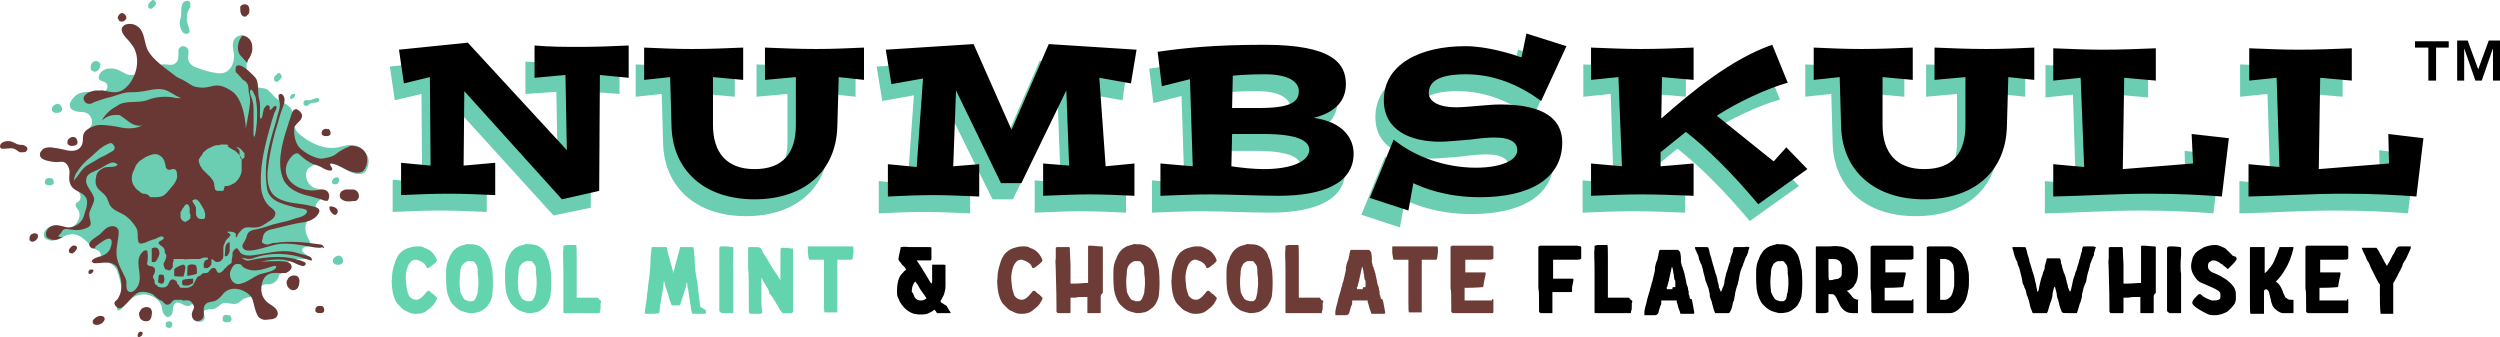 <svg preserveAspectRatio="xMidYMid meet" data-bbox="14.2 9.425 355.9 47.975" viewBox="14.2 9.425 355.9 47.975" xmlns="http://www.w3.org/2000/svg" data-type="color" role="presentation" aria-hidden="true" aria-label="">
    <g>
        <path d="M98.4 22.5 98.3 39 93 40.1 79.1 24.8 79 35.4l4.5-.4v4.6c-2.2-.1-4.4-.2-6.6-.2-2.3 0-4.7.1-6.8.2V35l4.2.4-.1-12.6-3.8.9-.7-4.8 9.8-1 14.1 15.3-.2-10.7-4.4.3v-4.6c2.2.1 4.4.2 6.6.2 2.3 0 4.6-.1 6.8-.2v4.6l-4-.3zm34 .3-.2 7.1c-.2 6.3-4.7 10.3-11.8 10.3-7.1 0-11.6-4.1-11.8-10.3l-.2-7.1-3.7.4v-4.6c2.4.1 4.4.2 6.8.2 2.6 0 4.7-.1 7.3-.2v4.6l-4.3-.4v6.8c0 4 2 6.3 5.9 6.3 4.1 0 5.9-2.3 5.9-6.3v-6.8l-4.4.4v-4.6c2.6.1 4.8.2 7.3.2 2.4 0 4.4-.1 6.8-.2v4.6l-3.6-.4zm41.6.9-4.5-.8.9 12.6 4.1-.4v4.6c-2-.1-4.3-.2-6.5-.2-2 0-3.8.1-6.5.2v-4.6l3.7.3-.4-10.8-6.4 13.2h-2.9L149 24.7l-.4 10.8 3.7-.3v4.6c-2.7-.1-4.5-.2-6.5-.2-2.1 0-4.5.1-6.5.2v-4.6l4.1.4.9-12.6-4.5.8-.8-4.9 12.5-.8 5.4 12.2 5.3-12.2 12.5.8-.7 4.8zm26 4.9c4.3.6 5.7 3 5.7 5.1 0 4.2-4.3 6-10.7 6-2.6 0-7-.2-9.6-.2-2.4 0-4.6.1-7.2.2v-4.6l4.6.4-.4-12.4-4 1-.6-4.9c3.5-.5 7.7-1 15.2-1 9.6 0 11.6 2.6 11.6 5.6 0 2.8-2.1 4.2-4.6 4.8zm-6.9-6.2c-2.1 0-3.6.1-4.6.2l-.1 4.6h3.9c4.5 0 5.6-.9 5.6-2.4 0-1.4-1.6-2.4-4.8-2.4zm-.3 8.5h-4.4l-.1 4.6c1.3.2 3.1.4 4.6.4 4.2 0 6.5-1.2 6.5-2.8-.1-1.3-1.8-2.2-6.6-2.2zm39.6-4.7c-3-2.2-6.6-3.8-10.7-3.8-4 0-5.3 1.1-5.3 2.7 0 1.1 1.3 2 3.9 2 1.6 0 4.5-.4 6.3-.4 6.4 0 8.8 2.2 8.8 5.4 0 5.2-4.7 7.8-11.7 7.8-5 0-8.2-1.4-9.5-2l-.7 3.9L208 40l3.4-8.3c3.1 2.5 7.4 4 11.7 4 3.5 0 5.9-1 5.9-2.5 0-1-.8-1.8-3.3-1.8-.7 0-2 .1-3.4.3-1.5.1-3.1.3-4.3.3-4.2 0-8-1.6-8-5.9 0-5.1 5.1-7.7 11.6-7.7 3.1 0 6.6 1.1 8 1.6l.7-3.5 5.7 1.8-3.6 7.9zm33.1 8.6 1.8-2 3 3.1-7 5c-3.5-4.2-7.3-8-10.3-10.3l-3.6 2.9v2l4.7-.4v4.6c-2.6-.1-4.9-.2-7.5-.2-2.4 0-4.4.1-7.1.2v-4.6l4.4.4-.4-12.7-3.9.4v-4.6c2.7.1 4.7.2 7.1.2 2.6 0 4.9-.1 7.5-.2v4.6l-4.5-.4-.1 5.9c4.3-3.8 10-8.5 15.8-10.5l2.2 5.4c-2.9.8-7.2 2.8-10.1 4.7l8 6.5zm33.4-12-.2 7.1c-.2 6.3-4.6 10.3-11.8 10.3-7.1 0-11.6-4.1-11.8-10.3l-.2-7.1-3.7.4v-4.6c2.4.1 4.4.2 6.8.2 2.6 0 4.7-.1 7.3-.2v4.6l-4.3-.4v6.8c0 4 2 6.3 5.9 6.3 4.1 0 5.9-2.3 5.9-6.3v-6.8l-4.4.4v-4.6c2.6.1 4.8.2 7.3.2 2.4 0 4.4-.1 6.8-.2v4.6l-3.6-.4zm31.4 8.7-1 8.3c-2.5-.2-6-.4-10.3-.4-4.6 0-8.9.3-13.7.4v-4.6l4.4.4-.4-12.7-3.9.4v-4.6c2.7.1 4.7.2 7.1.2 2.6 0 4.9-.1 7.5-.2v4.6l-4.5-.4-.2 13 10-.8-.1-4.2 5.1.6zm27.7 0-1 8.3c-2.5-.2-6-.4-10.3-.4-4.6 0-8.9.3-13.7.4v-4.6l4.4.4-.4-12.8-3.9.4v-4.6c2.7.1 4.6.2 7.1.2 2.6 0 4.9-.1 7.5-.2v4.6l-4.5-.4-.2 13 10-.8-.1-4.2 5.1.7z" fill="#6bcdb2" data-color="1"></path>
        <path d="m99.6 20.1-.1 16.5-5.3 1.2-13.9-15.4-.1 10.6 4.5-.4v4.6c-2.2-.1-4.4-.2-6.6-.2-2.3 0-4.7.1-6.8.2v-4.6l4.2.4-.1-12.6-3.7.9-.7-4.8 9.8-1 14.1 15.3-.2-10.7-4.4.4v-4.6c2.2.2 4.4.2 6.6.2 2.3 0 4.6-.1 6.8-.2v4.6l-4.1-.4zm34 .3-.2 7.1c-.2 6.3-4.7 10.3-11.8 10.3-7.1 0-11.6-4.1-11.8-10.3l-.2-7.1-3.7.4v-4.6c2.4.1 4.4.2 6.8.2 2.6 0 4.7-.1 7.3-.2v4.6l-4.3-.4v6.8c0 4 2 6.3 5.9 6.3 4.1 0 5.9-2.3 5.9-6.3v-6.8l-4.4.4v-4.6c2.6.1 4.8.2 7.3.2 2.4 0 4.4-.1 6.8-.2v4.6l-3.6-.4zm41.6.9-4.5-.8.9 12.6 4.1-.4v4.6c-2-.1-4.3-.2-6.5-.2-2 0-3.8.1-6.5.2v-4.6l3.7.3-.4-10.7-6.4 13.2h-2.9l-6.4-13.2-.4 10.8 3.7-.3v4.6c-2.7-.1-4.5-.2-6.5-.2-2.1 0-4.5.1-6.5.2v-4.6l4.1.4.9-12.6-4.5.8-.8-4.9 12.5-.8 5.4 12.2 5.3-12.2 12.5.8-.8 4.8zm26 4.9c4.3.6 5.7 3 5.7 5.1 0 4.2-4.3 6-10.7 6-2.6 0-7-.2-9.6-.2-2.4 0-4.6.1-7.2.2v-4.6l4.6.4-.4-12.4-4 1-.6-4.9c3.5-.5 7.7-1 15.2-1 9.6 0 11.6 2.6 11.6 5.6 0 2.8-2.1 4.2-4.6 4.8zm-6.9-6.2c-2.1 0-3.6.1-4.6.2l-.1 4.6h3.9c4.5 0 5.6-.9 5.6-2.4 0-1.4-1.6-2.4-4.8-2.4zm-.3 8.5h-4.4l-.1 4.6c1.3.2 3.2.4 4.6.4 4.2 0 6.5-1.2 6.5-2.8-.1-1.3-1.8-2.2-6.6-2.2zm39.6-4.7c-3-2.2-6.6-3.8-10.7-3.8-4 0-5.3 1.1-5.3 2.7 0 1.1 1.3 2 3.9 2 1.6 0 4.5-.4 6.3-.4 6.4 0 8.8 2.2 8.8 5.4 0 5.2-4.7 7.8-11.7 7.8-5 0-8.2-1.4-9.5-2l-.7 3.9-5.5-1.8 3.4-8.3c3.1 2.5 7.4 4 11.7 4 3.5 0 5.9-1 5.9-2.5 0-1-.8-1.8-3.3-1.8-.7 0-2 .1-3.4.3-1.5.1-3.1.3-4.3.3-4.2 0-8-1.6-8-5.9 0-5.1 5.1-7.7 11.6-7.7 3.1 0 6.6 1.1 8 1.6l.7-3.4 5.7 1.8-3.6 7.8zm33.1 8.6 1.8-2 3 3.1-7 5c-3.5-4.2-7.3-8-10.3-10.3l-3.6 2.9v2l4.7-.4v4.6c-2.6-.1-4.9-.2-7.5-.2-2.4 0-4.4.1-7.1.2v-4.6l4.4.4-.5-12.7-3.9.4v-4.6c2.7.1 4.7.2 7.1.2 2.5 0 4.9-.1 7.5-.2v4.6l-4.5-.4-.1 5.9c4.3-3.8 10-8.5 15.8-10.5l2.2 5.4c-2.9.8-7.2 2.8-10.1 4.7l8.1 6.5zm33.4-12-.2 7.1c-.2 6.3-4.6 10.3-11.8 10.3-7.1 0-11.6-4.1-11.8-10.3l-.2-7.1-3.7.4v-4.6c2.4.1 4.4.2 6.8.2 2.6 0 4.7-.1 7.3-.2v4.6l-4.3-.4v6.8c0 4 2 6.3 5.9 6.3 4.1 0 5.9-2.3 5.9-6.3v-6.8l-4.4.4v-4.6c2.6.1 4.8.2 7.4.2 2.4 0 4.4-.1 6.8-.2v4.6l-3.7-.4zm31.4 8.7-1 8.3c-2.5-.2-6-.4-10.3-.4-4.6 0-8.9.3-13.7.4v-4.6l4.4.4-.5-12.7-3.9.4v-4.6c2.7.1 4.7.2 7.1.2 2.5 0 4.9-.1 7.5-.2v4.6l-4.5-.4-.2 13 10-.8-.2-4.2 5.3.6zm27.7 0-1 8.3c-2.5-.2-6-.4-10.3-.4-4.6 0-8.9.3-13.6.4v-4.6l4.4.4-.4-12.7-3.9.4v-4.6c2.7.1 4.6.2 7.1.2 2.6 0 4.9-.1 7.5-.2v4.6l-4.5-.4-.2 13 10-.8-.1-4.2 5 .6z" fill="#000000" data-color="2"></path>
        <path d="m76.2 51.6.2.2c.1.1-.1.4-.4.9-.3.4-.7.7-1.1 1-.4.3-.9.4-1.4.4h-.3c-.4 0-.8-.2-1.2-.4-.3-.1-.5-.3-.6-.4l-.6-.6c-.4-.5-.7-1.3-.8-2.5 0-.4-.1-.8 0-1.1 0-.7.1-1.3.3-1.9.2-.8.5-1.4.9-1.8.2-.2.5-.4.7-.5.2-.1.5-.2.9-.3.4-.1.7-.1.9-.1.3 0 .5 0 .7.1 0 0 .1 0 .2.1.1 0 .2.1.2.1h.1s.1 0 .1.1h.1c.4.2.7.5.9.8.1.1.2.3.3.5.1.2.1.3.1.3 0 .1-.1.2-.2.3-.1.1-.3.3-.6.5-.1.1-.2.2-.3.2-.1.1-.2.1-.2.1-.1 0-.2-.1-.2-.2-.1-.2-.2-.4-.5-.6-.3-.2-.6-.3-.9-.4h-.3c-.3.1-.5.2-.6.4-.3.3-.5.9-.6 1.6-.1.6 0 1.3.1 2.1.1.4.2.7.3 1 .3.4.6.6 1.1.6.3 0 .6-.2.9-.5.3-.3.5-.6.6-.7.1-.1.3-.1.4 0l.1.1.1.1.1.1c.1 0 .3.2.5.4z" fill="#64d4af" data-color="3"></path>
        <path d="M84 46.5c.1.4.2.9.3 1.4.1 1.3.1 2.4 0 3.3 0 .5-.2 1-.5 1.5-.1.2-.3.4-.4.5-.3.2-.5.4-.7.5-.2.1-.4.2-.6.2-.5.1-.8.1-1.1.1-.1 0-.4-.1-.8-.2-.3-.1-.6-.2-.8-.4-.2-.1-.4-.3-.7-.6-.4-.4-.6-1-.8-1.6-.2-.8-.2-1.8-.2-2.9 0-.8.1-1.5.4-2 .1-.4.3-.7.5-1 .3-.4.6-.6 1-.8.2-.1.4-.1.6-.2.1 0 .2 0 .3-.1.2 0 .3-.1.4 0h.4c.4 0 .8.1 1 .2.5.2.9.6 1.2 1.1.2.3.3.6.5 1zM82.2 51c0-.3.1-.7.1-1.2s0-.9-.1-1.4V48c0-.5-.1-.8-.2-.9-.1-.1-.2-.3-.3-.4-.1-.1-.2-.1-.3-.1h-.6c-.1 0-.2.1-.4.2-.1.1-.3.2-.4.4-.2.2-.3.7-.3 1.3-.1.7-.1 1.4 0 2.2 0 .3.1.5.2.7.1.2.2.3.3.5s.3.2.4.3c.1 0 .2 0 .3.1h.6c.2-.1.3-.2.4-.4.2-.5.3-.7.3-.9z" fill="#64d4af" data-color="3"></path>
        <path d="M92.3 46.5c.1.4.2.9.3 1.4.1 1.3.1 2.4 0 3.3 0 .5-.2 1-.5 1.5-.1.2-.3.4-.4.5-.3.2-.5.4-.7.5-.2.1-.4.2-.6.2-.4.1-.7.1-1 .1-.1 0-.4-.1-.8-.2-.3-.1-.6-.2-.8-.4-.2-.1-.4-.3-.7-.6-.4-.4-.6-1-.8-1.6-.2-.8-.2-1.8-.2-2.9 0-.8.1-1.5.4-2 .1-.4.3-.7.5-1 .3-.4.6-.6 1-.8.2-.1.4-.1.6-.2.1 0 .2 0 .3-.1.2 0 .3-.1.4 0h.4c.4 0 .8.1 1 .2.5.2.9.6 1.2 1.1.1.3.2.6.4 1zM90.5 51c0-.3.1-.7.1-1.2s0-.9-.1-1.4V48c0-.5-.1-.8-.2-.9-.1-.1-.2-.3-.3-.4-.1-.1-.2-.1-.3-.1h-.6c-.1 0-.2.1-.4.2-.1.1-.3.2-.4.4-.2.2-.3.7-.3 1.3-.1.7-.1 1.4 0 2.2 0 .3.1.5.2.7.1.2.2.3.3.5s.3.2.4.3c.1 0 .2 0 .3.1h.6c.2-.1.3-.2.4-.4.2-.5.3-.7.3-.9z" fill="#64d4af" data-color="3"></path>
        <path d="M99.7 52.2c.1 0 .1.2 0 .4v.5c0 .3 0 .5-.1.6 0 .2 0 .3-.1.3h-4.9c-.1 0-.2 0-.2-.1v-6.1c0-1.4-.1-2.4 0-3v-.4s.2 0 .4-.1h1.4c.1 0 .1.7.1 1.9v5.6h3c.3.4.4.4.4.4z" fill="#64d4af" data-color="3"></path>
        <path d="M114.7 53.6v.4l-.1.1h-.9c-.7 0-1 0-1-.1 0 0 0-.1-.1-.4l-.1-.8-.2-1.2c-.1-.6-.1-1-.2-1.2-.1-.6-.1-.9-.1-1v.2s-.1.2-.1.5l-.3.9c-.1.4-.3.9-.5 1.6-.1.2-.1.3-.2.3h-1c-.1 0-.1-.1-.2-.3-.3-.8-.4-1.4-.5-1.6l-.3-.9c-.1-.3-.1-.5-.1-.5l-.1-.2c0 .1 0 .4-.1 1 0 .2-.1.6-.2 1.2l-.2 1.2-.1.8c0 .2 0 .3-.1.4 0 0-.4.1-1 .1h-.9c-.1 0-.1-.1-.1-.1s0-.4.1-.9l.1-.7c.1-.5.1-.8.1-.9l.1-.7.1-1c.2-1.3.3-2.4.3-3.2 0-.1 0-.5.1-1.3 0-.4.1-.7.1-.7h2.1s.1.2.1.5c.1.3.2.8.4 1.5l.2.7c.1.2.1.5.2.7v.4s0-.1.1-.4c.1-.3.2-.5.2-.7l.2-.7c.2-.7.3-1.2.4-1.5.1-.3.1-.4.1-.5h1.9s.1.3.1.7c.1.8.1 1.3.1 1.3 0 .6.1 1.7.4 3.2l.1 1 .1.7c0 .1 0 .3.1.9l.1.7.8.5z" fill="#64d4af" data-color="3"></path>
        <path d="M118.6 48.4v5.5s0 .1-.1.1H117s-.1 0-.2-.1-.2-.1-.2-.3v-8.9l.1-.1.1-.1h.4c.8 0 1.2.1 1.3.1l.1.1v1c-.1 1.3 0 2.2 0 2.7z" fill="#64d4af" data-color="3"></path>
        <path d="M127.1 44.9v8.9c0 .1-.1.1-.2.2h-1.3l-.1-.1c-.1-.2-.2-.3-.3-.4l-.3-.6c-.1-.1-.2-.2-.2-.3-.4-.7-.7-1.1-.8-1.2 0 0 0-.1-.1-.1l-.1-.1v-.3c-.1-.2-.3-.6-.7-1.2 0 0-.1-.1-.1-.2-.1-.1-.1-.2-.1-.2s-.1-.1-.1-.2-.1-.1-.1-.1v-.1 3.7c0 .1 0 .5.1 1v.3c0 .1-.1.2-.2.2H121c-.1 0-.1 0-.1-.1-.1-.1-.1-.2-.1-.3v-1.5c0-2.6 0-4.1-.1-4.5v-3l.1-.1h.5c.6 0 1 0 1.1.1.1 0 .2.2.3.4.1.3.3.6.6 1 .2.3.4.7.7 1.2.1.2.2.4.4.6 0 .1.2.3.4.6.3.5.4.7.5.8V47c0-1.5 0-2.3.1-2.3h.5c.3 0 .5 0 .8.1h.3c.1 0 .2 0 .3.1-.3-.2-.2-.1-.2 0z" fill="#64d4af" data-color="3"></path>
        <path d="M135.6 44.5c.1.1.1.2.1.4v.5c-.1.6-.1.9-.2 1h-2.1v7.5h-1.8c-.1-.1-.1-.6-.1-1.7v-5.8h-2.1c-.1-.1-.1-.4-.2-1v-.9h6.4z" fill="#64d4af" data-color="3"></path>
        <path d="M149 53c0 .1.1.2.2.4s.2.3.2.3c.1.2.2.3.1.3h-1.9s-.1-.1-.2-.3l-.2-.2-.1.1c-.2.2-.5.3-.9.5-.4.1-.8.1-1.2.1-.2 0-.4-.1-.7-.1-.6-.2-1-.5-1.4-.9-.2-.2-.4-.5-.6-.8-.1-.3-.2-.5-.3-.7s-.1-.5-.1-.8c0-.8.1-1.4.3-1.9.1-.2.2-.4.4-.6s.3-.4.5-.5l.1-.1c-.2-.3-.3-.5-.5-.6-.1-.1-.2-.3-.3-.4-.2-.2-.3-.4-.3-.5 0-.1.1-.6.3-1.5 0-.1 0-.2.1-.2 0 0 .4-.1 1.1 0h2.7c.3 0 .5 0 .5.1v1.5c0 .1 0 .2-.1.3h-2l.2.3c.2.3.5.7.7 1.1.2.3.4.6.5.8l.6 1 .1.1s.1-.1.1-.4v-2.3h1.4c.3 0 .5 0 .5.1v3c0 .4-.1.8-.2 1.1 0 .1-.2.4-.4.8-.1.1-.1.2-.1.2 0 .1.1.2.1.2l.8.5zm-4.7-1.5c.1.3.3.5.5.6.2.1.4.1.6.1.2 0 .3-.1.4-.1.1-.1.2-.1.3-.2 0 0-.1-.2-.4-.6l-.5-.7-.4-.7-.3-.4-.1.1c-.3.4-.4.8-.4 1.4.2.1.2.3.3.5z" fill="#000000" data-color="2"></path>
        <path d="m162.4 51.6.2.2c.1.1-.1.4-.4.9-.3.4-.7.7-1.1 1-.4.3-.9.4-1.4.4h-.3c-.4 0-.8-.2-1.2-.4-.3-.1-.5-.3-.6-.4l-.6-.6c-.4-.5-.7-1.3-.8-2.5 0-.4-.1-.8 0-1.1 0-.7.1-1.3.3-1.9.2-.8.5-1.4.9-1.8.2-.2.5-.4.7-.5.2-.1.5-.2.9-.3.4-.1.7-.1.9-.1.3 0 .5 0 .7.1 0 0 .1 0 .2.1.1 0 .2.1.2.1h.1s.1 0 .1.1h.1c.4.2.7.5.9.8.1.1.2.3.3.5.1.2.1.3.1.3 0 .1-.1.2-.2.3-.1.1-.3.3-.6.5-.1.1-.2.2-.3.2-.1.1-.2.1-.2.1-.1 0-.2-.1-.2-.2-.1-.2-.2-.4-.5-.6-.3-.2-.6-.3-.9-.4h-.3c-.3.1-.5.2-.6.4-.3.3-.5.9-.6 1.6-.1.6 0 1.3.1 2.1.1.4.2.7.3 1 .3.4.6.6 1.1.6.3 0 .6-.2.9-.5.3-.3.5-.6.6-.7.1-.1.3-.1.4 0l.1.1.1.1.1.1c.1 0 .3.2.5.4z" fill="#6d3c37" data-color="4"></path>
        <path d="M170.9 51.7v2.2c0 .1-.1.1-.1.1h-1.7s-.1 0-.1-.1v-2.2c-.8 0-1.4 0-1.7.1h-.7v2.1l-.1.1h-1.7c-.1 0-.1-.1-.2-.2v-.7c0-2.4-.1-4.2-.1-5.2 0-.8-.1-1.3 0-1.7v-1.5s.1-.1.2-.1h1.7l.1.1s0 .8.1 2.4v2.7h.3c.3 0 .9 0 2-.1h.2v-5.2s0-.1.1-.1h.1c.1 0 .6 0 1.5.1h.3l.1.1v6.5c-.3.3-.3.4-.3.6z" fill="#6d3c37" data-color="4"></path>
        <path d="M178.9 46.5c.1.4.2.9.3 1.4.1 1.3.1 2.4 0 3.3 0 .5-.2 1-.5 1.5-.1.2-.3.4-.4.5-.3.2-.5.4-.7.5-.2.1-.4.2-.6.2-.4.1-.7.1-1 .1-.1 0-.4-.1-.8-.2-.3-.1-.6-.2-.8-.4-.2-.1-.4-.3-.7-.6-.4-.4-.6-1-.8-1.6-.2-.8-.2-1.8-.2-2.9 0-.8.1-1.5.4-2 .1-.4.3-.7.5-1 .3-.4.6-.6 1-.8.2-.1.4-.1.6-.2.1 0 .2 0 .3-.1.2 0 .3-.1.4 0h.4c.4 0 .8.1 1 .2.5.2.9.6 1.2 1.1.1.3.3.6.4 1zm-1.8 4.5c0-.3.1-.7.1-1.2s0-.9-.1-1.4V48c0-.5-.1-.8-.2-.9-.1-.1-.2-.3-.3-.4-.1-.1-.2-.1-.3-.1h-.6c-.1 0-.2.1-.4.2-.1.1-.3.2-.4.4-.2.2-.3.7-.3 1.3-.1.7-.1 1.4 0 2.2 0 .3.1.5.2.7.1.2.2.3.3.5s.3.2.4.3c.1 0 .2 0 .3.1h.6c.2-.1.3-.2.4-.4.2-.5.3-.7.3-.9z" fill="#6d3c37" data-color="4"></path>
        <path d="m187.2 51.6.2.2c.1.1-.1.4-.4.9-.3.4-.7.7-1.1 1-.4.3-.9.4-1.4.4h-.3c-.4 0-.8-.2-1.2-.4-.3-.1-.5-.3-.6-.4l-.6-.6c-.4-.5-.7-1.3-.8-2.5 0-.4-.1-.8 0-1.1 0-.7.1-1.3.3-1.9.2-.8.5-1.4.9-1.8.2-.2.5-.4.7-.5.2-.1.5-.2.9-.3.4-.1.7-.1.9-.1.3 0 .5 0 .7.1 0 0 .1 0 .2.1.1 0 .2.1.2.1h.1s.1 0 .1.1.1 0 .1 0c.4.2.7.5.9.8.1.1.2.3.3.5.1.2.1.3.1.3 0 .1-.1.2-.2.3-.1.1-.3.3-.6.5-.1.1-.2.2-.3.2-.1.1-.2.1-.2.1-.1 0-.2-.1-.2-.2-.1-.2-.2-.4-.5-.6-.3-.2-.6-.3-.9-.4h-.3c-.3.1-.5.2-.6.4-.3.3-.5.9-.6 1.6-.1.6 0 1.3.1 2.1.1.4.2.7.3 1 .3.4.6.6 1.1.6.3 0 .6-.2.9-.5.3-.3.5-.6.6-.7.1-.1.3-.1.4 0l.1.1.1.1.1.1c.1 0 .3.2.5.4z" fill="#6d3c37" data-color="4"></path>
        <path d="M195 46.5c.1.4.2.9.3 1.4.1 1.3.1 2.4 0 3.3 0 .5-.2 1-.5 1.5-.1.2-.3.4-.4.5-.3.2-.5.4-.7.5-.2.1-.4.2-.6.2-.4.1-.7.1-1 .1-.1 0-.4-.1-.8-.2-.3-.1-.6-.2-.8-.4-.2-.1-.4-.3-.7-.6-.4-.4-.6-1-.8-1.6-.2-.8-.2-1.8-.2-2.9 0-.8.1-1.5.4-2 .1-.4.3-.7.5-1 .3-.4.6-.6 1-.8.2-.1.4-.1.6-.2.1 0 .2 0 .3-.1.2 0 .3-.1.4 0h.4c.4 0 .8.1 1 .2.5.2.9.6 1.2 1.1.1.3.2.6.4 1zm-1.8 4.5c0-.3.1-.7.1-1.2s0-.9-.1-1.4V48c0-.5-.1-.8-.2-.9-.1-.1-.2-.3-.3-.4-.1-.1-.2-.1-.3-.1h-.6c-.1 0-.2.1-.4.2-.1.1-.3.2-.3.4-.2.2-.3.7-.3 1.3-.1.7-.1 1.4 0 2.2 0 .3.1.5.2.7.1.2.2.3.3.5s.3.2.4.3c.1 0 .2 0 .3.1h.6c.2-.1.3-.2.4-.4.1-.5.2-.7.2-.9z" fill="#6d3c37" data-color="4"></path>
        <path d="M202.5 52.2c.1 0 .1.2 0 .4v.5c0 .3 0 .5-.1.6 0 .2 0 .3-.1.3h-4.9c-.1 0-.2 0-.2-.1v-6.1c0-1.4-.1-2.4 0-3v-.4s.2 0 .4-.1h1.4c.1 0 .1.7.1 1.9v5.6h3c.2.4.3.4.4.4z" fill="#6d3c37" data-color="4"></path>
        <path d="M211.1 52.3c.1.5.2 1 .3 1.6 0 .1 0 .1-.1.2h-1.8c-.1 0-.1-.1-.1-.1 0-.1-.1-.3-.2-.6-.1-.2-.1-.4-.2-.7-.1-.2-.1-.3-.1-.4v-.1c0-.1 0 0 0 0h-2.2v.4c0 .1 0 .2-.1.3 0 .1-.1.2-.1.3-.1.4-.2.6-.2.7 0 .1-.1.2-.1.2l-.1.1c-.1.1-.3.1-.5.1h-1.3v-.6c.1-.5.2-.9.3-1.2.1-.6.3-1.1.4-1.5.1-.2.1-.5.2-.7 0-.1.1-.2.1-.4s.1-.3.1-.3c.1-.3.2-.9.4-1.7v-.4c.1-.3.1-.6.3-1 .1-.2.1-.3.1-.4.1-.3.1-.4.1-.5 0-.1.1-.3.1-.4 0-.1.1-.2.1-.2h2.6l.1.1c.1.1.2.2.2.3 0 .1.1.4.1.8v.5s0 .1.1.4c0 .1 0 .2.1.3s0 .3.1.3c0 0 0 .1.1.3 0 .2.1.3.1.3 0 .2.1.5.2 1s.1.7.2.8c0 0 0 .1.1.3 0 .2 0 .3.1.5v.3c0 .1 0 .2.1.3 0 0 0 .2.1.5.2-.1.2.1.3.3zm-2.7-2h.2v-.7c0-.2 0-.3-.1-.3 0-.1-.1-.3-.1-.6 0-.2-.1-.4-.1-.6s-.1-.4-.1-.5c0-.1-.1-.2-.1-.2s-.1.5-.3 1.4c0 .1-.1.3-.1.5 0 0 0 .1-.1.3 0 .2-.1.3-.1.4 0 .1 0 .2-.1.3s0 .2 0 .2v.1h.8c0-.3.1-.3.2-.3z" fill="#6d3c37" data-color="4"></path>
        <path d="M218.8 44.5c.1.1.1.2.1.4v.5c-.1.6-.1.9-.2 1h-2.1v7.5h-1.8c-.1-.1-.1-.6-.1-1.7v-5.8h-2.1c-.1-.1-.1-.4-.2-1v-.9h6.4z" fill="#6d3c37" data-color="4"></path>
        <path d="M226.7 52c.1 0 .1.1.1.1v1.7c0 .1 0 .1-.1.2H221l-.1-.1c-.1 0-.1-.1-.1-.2V53c0-1.4 0-2.2-.1-2.5v-5.9c0-.1.1-.1.2-.2h5.7l.1.1c.1 0 .1.1.1.1v1.5c0 .1 0 .2-.1.2-.1.1-.3.1-.6.1h-3.3v1.8h2.8c.1 0 .1.1.1.2s-.1.5-.2 1c-.1.4-.1.6-.1.6 0 .2-.1.3-.1.3-.1 0-.9.1-2.5.1h-.1v1.8h3.9c0-.2.1-.2.1-.2z" fill="#6d3c37" data-color="4"></path>
        <path d="M239.2 44.5c.1 0 .1.1.1.1v1.5c0 .1 0 .2-.1.2-.1.1-.3.1-.6.1h-3.3v2.7h2.8c.1 0 .1.1.1.2s-.1.4-.2 1v.5c0 .1 0 .2-.1.2h-2.7v3h-1.7l-.1-.1c-.1 0-.1-.1-.1-.2V53c0-1.4 0-2.2-.1-2.5v-5.9c0-.1.1-.1.2-.2h5.3l.5.1z" fill="#000000" data-color="2"></path>
        <path d="M246.5 52.2c.1 0 .1.2 0 .4v.5c0 .3 0 .5-.1.6 0 .2 0 .3-.1.3h-4.9c-.1 0-.2 0-.2-.1v-6.1c0-1.4-.1-2.4 0-3v-.4s.2 0 .4-.1h1.4c.1 0 .1.7.1 1.9v5.6h3c.3.4.4.4.4.4z" fill="#000000" data-color="2"></path>
        <path d="M255.1 52.3c.1.5.2 1 .3 1.6 0 .1 0 .1-.1.2h-1.8c-.1 0-.1-.1-.1-.1 0-.1-.1-.3-.2-.6-.1-.2-.1-.4-.2-.7-.1-.2-.1-.3-.1-.4v-.1c0-.1 0 0 0 0h-2.2v.4c0 .1 0 .2-.1.3 0 .1-.1.2-.1.3-.1.4-.2.6-.2.7 0 .1-.1.2-.1.2l-.1.1c-.1.1-.3.1-.5.1h-1.3v-.6c.1-.5.2-.9.3-1.2.1-.6.3-1.1.4-1.5.1-.2.1-.5.2-.7 0-.1.1-.2.1-.4s.1-.3.1-.3c.1-.3.2-.9.4-1.7v-.4c.1-.3.1-.6.3-1 .1-.2.1-.3.1-.4.1-.3.1-.4.1-.5 0-.1.1-.3.1-.4 0-.1.1-.2.1-.2h2.6l.1.1c.1.1.2.2.2.3 0 .1.1.4.1.8v.5s0 .1.1.4c0 .1 0 .2.1.3s0 .3.1.3c0 0 0 .1.1.3 0 .2.1.3.1.3 0 .2.1.5.2 1s.1.7.2.8c0 0 0 .1.1.3 0 .2 0 .3.1.5v.3c0 .1 0 .2.1.3 0 0 0 .2.1.5.2-.1.3.1.3.3zm-2.6-2h.2v-.7c0-.2 0-.3-.1-.3 0-.1-.1-.3-.1-.6 0-.2-.1-.4-.1-.6s-.1-.4-.1-.5c0-.1-.1-.2-.1-.2s-.1.5-.3 1.4c0 .1-.1.3-.1.5 0 0 0 .1-.1.3 0 .2-.1.3-.1.4 0 .1 0 .2-.1.3s0 .2 0 .2v.1h.8c-.1-.3.1-.3.2-.3z" fill="#000000" data-color="2"></path>
        <path d="M263.2 44.6s.1.1 0 .2c0 .1-.1.2-.1.3 0 0 0 .2-.1.4 0 0 0 .1-.1.2 0 .1 0 .2-.1.2 0 0 0 .1-.1.2 0 .1-.1.2-.1.3-.1.2-.1.4-.2.5 0 .1-.1.4-.3.8-.2.5-.3 1.1-.4 1.7 0 .1-.1.2-.1.5-.1.1-.1.3-.2.5 0 .1-.1.3-.1.4 0 .1-.1.3-.1.5s-.1.4-.1.6c0 .2-.1.4-.2.6-.1.6-.2 1-.4 1.3 0 .1-.1.1-.2.2h-1.9s-.1-.1-.1-.2c-.1-.1-.2-.6-.4-1.3 0-.1 0-.2-.1-.3 0-.1-.1-.3-.1-.3-.1-.2-.1-.4-.1-.6 0-.2-.1-.3-.1-.5 0-.1-.1-.3-.1-.4 0 0-.1-.2-.2-.5-.1-.2-.1-.4-.2-.5-.1-.6-.3-1.1-.4-1.7-.1-.4-.2-.7-.3-.8 0-.1-.1-.3-.2-.5 0-.1-.1-.3-.1-.5 0 0 0-.1-.1-.2 0-.1-.1-.2-.1-.2s0-.1-.1-.2c0-.1 0-.2-.1-.2 0-.1 0-.2-.1-.3v-.2h1.4c.3 0 .5 0 .5.1l.1.3c0 .1.1.3.1.5.2.6.3.9.3 1 0 .1.1.2.1.4.1.3.2.6.3 1 .1.3.1.5.2.6 0 .1.1.2.1.4.1.2.1.4.1.5.1.3.2.6.2.9 0 0 0 .1.1.2 0 .1.1.2.1.3l.1.2s0-.1.1-.2c0 0 0-.1.1-.3 0-.1.1-.2.1-.2.1-.3.2-.5.2-.9 0-.1.1-.3.1-.5.1-.2.1-.4.1-.4 0-.1.1-.3.2-.6.1-.4.2-.7.3-1 0 0 0-.1.1-.2s0-.1 0-.2.1-.5.3-1c.1-.2.1-.3.1-.5l.1-.3c0-.1.2-.1.5-.1h1c.5-.1.6 0 .7 0z" fill="#000000" data-color="2"></path>
        <path d="M270.4 46.5c.1.4.2.9.3 1.4.1 1.3.1 2.4 0 3.3 0 .5-.2 1-.5 1.5-.1.2-.3.4-.4.5-.3.2-.5.4-.7.5-.2.1-.4.2-.6.2-.4.1-.7.1-1 .1-.1 0-.4-.1-.8-.2-.3-.1-.6-.2-.8-.4-.2-.1-.4-.3-.7-.6-.4-.4-.6-1-.8-1.6-.2-.8-.2-1.8-.2-2.9 0-.8.1-1.5.4-2 .1-.4.3-.7.5-1 .3-.4.6-.6 1-.8.2-.1.4-.1.6-.2.1 0 .2 0 .3-.1.2 0 .3-.1.4 0h.4c.4 0 .8.1 1 .2.5.2.9.6 1.2 1.1.2.3.3.6.4 1zm-1.7 4.5c0-.3.1-.7.1-1.2s0-.9-.1-1.4V48c0-.5-.1-.8-.2-.9-.1-.1-.2-.3-.3-.4-.1-.1-.2-.1-.3-.1h-.6c-.1 0-.2.1-.4.2-.1.1-.3.2-.3.4-.2.2-.3.7-.3 1.3-.1.7-.1 1.4 0 2.2 0 .3.1.5.2.7.1.2.2.3.3.5s.3.2.4.3c.1 0 .2 0 .3.1h.6c.2-.1.3-.2.4-.4.1-.5.1-.7.2-.9z" fill="#000000" data-color="2"></path>
        <path d="M278.7 52.3V54h-.8c-.8 0-1.3-.4-1.7-1l-.5-1c-.1-.3-.3-.5-.4-.6-.1-.1-.3-.1-.5-.1h-.3v2.5s0 .1-.1.1-.2.1-.4.1h-1c-.1 0-.2 0-.3-.1v-9.3c0-.1.1-.1.2-.1h1.7c.5 0 1-.1 1.4 0 .5 0 .9.2 1.3.4.1.1.3.2.5.4s.3.4.4.5c.1.3.3.7.4 1.1s.1.9.1 1.3c0 .6-.1 1.1-.3 1.5-.1.1-.2.3-.3.5-.2.2-.5.5-.9.6h-.1l.2.2.3.3c.2.3.4.5.5.6.2.1.4.2.7.2-.2.2-.1.2-.1.2zm-2.8-3.2c.2-.1.3-.2.4-.3.1-.1.1-.4.1-.9v-.7c-.1-.3-.2-.4-.3-.6-.1-.1-.2-.1-.3-.2-.2-.1-.6-.1-1.2-.1h-.1v1.3c0 1.1 0 1.6.1 1.7h.2c.1 0 .3 0 .5-.1.2 0 .5-.1.6-.1z" fill="#000000" data-color="2"></path>
        <path d="M286.5 52c.1 0 .1.1.1.1v1.7c0 .1 0 .1-.1.2h-5.7l-.1-.1c-.1 0-.1-.1-.1-.2V53c0-1.4 0-2.2-.1-2.5v-5.9c0-.1.1-.1.2-.2h5.7l.1.1c.1 0 .1.1.1.1v1.5c0 .1 0 .2-.1.2-.1.1-.3.1-.6.1h-3.3v1.8h2.8c.1 0 .1.1.1.2s-.1.5-.2 1c-.1.4-.1.6-.1.6 0 .2-.1.3-.1.3-.1 0-.9.1-2.5.1h-.1v1.8h3.9c0-.2.1-.2.1-.2z" fill="#000000" data-color="2"></path>
        <path d="M294.2 47c.1.2.1.5.2.9.1.3.1.8.1 1.4 0 .6 0 1.1-.1 1.4-.1.4-.1.7-.2.9-.1.4-.3.9-.6 1.2-.1.1-.2.3-.3.4-.2.2-.4.4-.6.5-.3.2-.6.3-.9.3h-3.2s-.1 0-.1-.1v-9.3s.2-.1.4-.1h2.9c.3 0 .6.2.9.3.2.1.4.3.6.5.1.1.3.3.3.4.3.5.5.9.6 1.3zm-1.8 2.8v-1.5c0-.4-.1-.7-.1-.9s-.1-.4-.2-.5c-.1-.2-.3-.3-.4-.4-.1-.1-.3-.1-.5-.2h-.8v5.8h.7c.2 0 .4-.1.5-.2.1-.1.3-.2.4-.4.2-.4.3-.8.4-1.4v-.4.1z" fill="#000000" data-color="2"></path>
        <path d="M312.5 44.6c.1 0 .1.1 0 .2l-.1.3c0 .2-.1.3-.1.4v.2c0 .1-.1.2-.1.2 0 .1-.1.3-.2.5s-.1.4-.2.5c0 .1-.1.2-.1.4s-.1.3-.1.4c-.1.4-.3.9-.4 1.7 0 .2-.1.3-.2.5 0 0 0 .1-.1.3s-.1.2-.1.3c0 .1-.1.3-.1.4 0 .1-.1.3-.1.5 0 .1 0 .3-.1.6s-.1.5-.2.6c-.2.6-.3 1.1-.4 1.3 0 .1-.1.1-.1.1h-1c-.7 0-1 0-1-.1l-.1-.1c-.1-.3-.3-.7-.4-1.3-.1-.3-.1-.5-.2-.6 0-.1-.1-.3-.1-.6 0-.2-.1-.3-.1-.5-.1-.2-.1-.3-.1-.4l-.1-.2s0 .1-.1.2c0 .1-.1.3-.1.4 0 .1-.1.3-.1.5 0 .1 0 .3-.1.6s-.1.5-.2.6c-.2.6-.3 1.1-.4 1.3 0 .1-.1.1-.1.2h-2s-.1-.1-.1-.2c-.1-.2-.3-.7-.4-1.3-.1-.3-.1-.5-.2-.6 0-.1 0-.2-.1-.3 0-.1-.1-.2-.1-.3 0-.2-.1-.3-.1-.5 0 0 0-.1-.1-.2 0-.1-.1-.2-.1-.2 0-.2-.1-.4-.2-.5-.1-.3-.1-.4-.1-.5-.1-.6-.3-1.2-.4-1.7 0-.1-.1-.3-.2-.5s-.1-.3-.1-.4c0 0 0-.1-.1-.2 0-.1-.1-.2-.1-.2-.1-.2-.1-.4-.2-.5 0-.2-.1-.3-.1-.4 0-.1-.1-.3-.1-.4l-.1-.3v-.2h1.4c.3 0 .5 0 .5.1 0 0 0 .1.1.3 0 .1.1.3.1.5.2.6.3.9.3 1 0 0 0 .2.1.4.1.3.2.6.3 1l.2.6c0 .1.1.2.1.4.1.2.1.4.1.5.1.3.2.6.2.9.1.3.1.4.1.5 0 .1.1.2.1.2 0-.1 0-.1.1-.2 0-.1.1-.3.1-.5 0-.1.1-.4.2-.9.1-.4.2-.7.3-.9 0-.2.1-.4.2-.6.1-.3.1-.5.1-.6 0 0 0-.1.1-.3 0-.2.1-.3.1-.4l.1-.4h1.7c.1 0 .2 0 .2.1.1.2.1.4.1.5 0 0 0 .1.1.3 0 .1.1.5.3 1.1 0 0 0 .1.1.2 0 .1.1.2.1.3 0 .1.1.2.1.4.1.2.1.3.1.4.1.4.2.6.2.8 0 0 0 .1.1.2 0 .1.1.2.1.3l.1.2c0-.1 0-.1.1-.2 0-.2.1-.3.1-.5 0 0 .1-.3.2-.9.1-.4.2-.7.3-.9 0-.2.1-.4.2-.6.1-.4.2-.7.3-1 0-.1.1-.3.1-.4 0 0 0-.1.1-.3 0-.1.1-.3.1-.4 0-.1.1-.3.1-.4.1-.2.1-.3.1-.5.1-.2.1-.3.1-.3 0-.1.2-.1.5-.1h1c.1 0 .3.1.3.1z" fill="#000000" data-color="2"></path>
        <path d="M320.8 51.7v2.2c0 .1-.1.1-.1.1H319s-.1 0-.1-.1v-2.2c-.8 0-1.4 0-1.7.1h-.7v2.1l-.1.1h-1.7c-.1 0-.1-.1-.2-.2v-.7c0-2.4-.1-4.2-.1-5.2 0-.8-.1-1.3 0-1.7v-1.5s.1-.1.2-.1h1.7l.1.1s0 .8.1 2.4v2.7h.3c.3 0 .9 0 2-.1h.2v-5.2s0-.1.1-.1h.1c.1 0 .6 0 1.5.1h.3l.1.1v6.5c-.3.3-.3.4-.3.6z" fill="#000000" data-color="2"></path>
        <path d="M324.7 48.4v5.5s0 .1-.1.1h-1.5s-.1 0-.2-.1-.2-.1-.2-.3v-8.9l.1-.1c.1 0 .1-.1.1-.1h.4c.8 0 1.2.1 1.3.1l.1.1v1c-.1 1.3-.1 2.2 0 2.7z" fill="#000000" data-color="2"></path>
        <path d="M332.5 46c.1.1.1.2.1.3 0 .1 0 .1-.1.2-.1.2-.3.4-.5.6l-.2.2-.2.2-.2.2c-.1 0-.2 0-.2-.1l-.1-.1c-.3-.2-.4-.3-.4-.3s0-.1-.1-.1c0 0-.1-.1-.2-.1-.3-.3-.6-.4-.9-.5h-.3c-.1 0-.3.1-.4.2-.1.1-.2.1-.2.2-.1.3-.1.5 0 .8.1.2.4.5.8.6.3.1.6.3.9.4.1.1.2.1.3.2.4.2.8.5 1.2.9.3.3.5.6.6.9.1.2.1.5.1.9v.5c-.1.3-.1.5-.2.6-.1.1-.2.3-.4.5l-.3.3c-.2.2-.4.4-.8.5-.2.1-.4.2-.6.2-.3.1-.6.1-.9.1-.4 0-.7-.1-.9-.2-.4-.2-.8-.4-1.1-.6-.2-.1-.5-.3-.8-.6-.1-.1-.2-.2-.2-.3v-.2c.1-.3.4-.6.7-.9.1-.1.2-.2.3-.2h.1c.1 0 .2.1.4.3.3.2.7.4 1 .5l.3.1h.3c.4 0 .7-.1.8-.2.1-.1.1-.2.1-.5 0-.2 0-.4-.1-.5-.1-.1-.2-.2-.4-.3-.3-.2-.6-.3-1-.5-.7-.3-1.2-.5-1.4-.6-.3-.2-.5-.4-.7-.7-.2-.3-.4-.6-.5-1-.1-.4-.1-.8 0-1.2.1-.3.1-.5.2-.7.1-.2.2-.4.4-.6.3-.3.7-.5 1.2-.8.6-.2 1.1-.3 1.5-.3.4 0 .7.1 1.1.3.3.1.6.3.7.5.1.1.3.2.3.3.2.1.3.3.4.4l.5.2z" fill="#000000" data-color="2"></path>
        <path d="M340.4 52.1h.3v1.8c0 .1 0 .1-.1.1h-1.5l-.3-.1c-.2-.1-.4-.2-.6-.4-.3-.2-.5-.5-.6-.9-.1-.2-.1-.5-.2-.8-.1-.5-.2-.9-.3-1-.1-.1-.2-.2-.3-.2 0 0-.1 0-.2.1l-.1.1v3.3h-1.9c-.1 0-.1-.7-.1-2v-7.4s0-.1.1-.1h2v3.7c.2-.1.4-.3.6-.6.4-.4.7-.9.9-1.5.3-.6.4-1.1.6-1.5v-.1h2v.1c0 .1-.1.4-.2.8-.2.7-.5 1.5-1 2.3-.4.7-.8 1.2-1.2 1.6l-.1.1.1.1c.3.2.5.5.7.9.1.2.2.4.2.5.1.3.3.6.3.7.1.1.2.2.4.3.1.1.3.1.5.1z" fill="#000000" data-color="2"></path>
        <path d="M348.4 52c.1 0 .1.1.1.1v1.7c0 .1 0 .1-.1.2h-5.7l-.1-.1c-.1 0-.1-.1-.1-.2V53c0-1.4 0-2.2-.1-2.5v-5.9c0-.1.1-.1.2-.2h5.7l.1.1c.1 0 .1.1.1.1v1.5c0 .1 0 .2-.1.2-.1.1-.3.1-.6.1h-3.3v1.8h2.8c.1 0 .1.1.1.2s-.1.5-.2 1c-.1.4-.1.6-.1.6 0 .2-.1.3-.1.3-.1 0-.9.1-2.5.1h-.1v1.8h3.9c0-.2.1-.2.1-.2z" fill="#000000" data-color="2"></path>
        <path d="M356.4 44.5h1v.2s0 .1-.1.3l-.5 1.1c-.1.2-.2.4-.3.5-.2.3-.3.5-.3.7l-.3.6c-.2.4-.4.7-.4.8-.1.2-.3.5-.5.9l-.1.1v4.4h-1.8s-.1-.8-.1-2.2v-2l-.1-.1c-.1-.1-.2-.4-.4-.7l-.5-1-.3-.6c-.1-.3-.2-.5-.3-.7-.1-.1-.2-.3-.3-.5 0-.1-.2-.5-.5-1.1-.1-.2-.1-.3-.1-.3-.1-.1-.1-.2 0-.2h2s.1.1.3.4l.2.4.3.5s0 .1.1.2c0 .1.1.1.1.2s.1.1.1.2c0 0 .1.2.3.5l.1.2c0-.1.1-.1.1-.2l.3-.5.3-.6c.1-.2.2-.4.3-.5l.2-.4c.1-.3.2-.4.3-.4-.1-.2.3-.2.9-.2z" fill="#000000" data-color="2"></path>
        <path d="M35.3 10.2c0-.2.1-.3.2-.4l.3-.3c.1-.1.3-.1.4 0 .1.1.2.3.2.4 0 .2-.1.3-.2.4l-.3.3c-.3.2-.7 0-.6-.4z" fill="#6bcdb2" data-color="1"></path>
        <path d="M39.8 12.5c.1-.4.2-.8.2-1.3 0-.4 0-.9.2-1.3s1.1-.6 1.1.1v.4l-.3.6c-.2.3-.2.8-.2 1.2 0 .4.2.8.3 1.2 0 .2.1.3.1.5s-.2.3-.3.3c-.8.3-1.2-1.1-1.1-1.7z" fill="#6bcdb2" data-color="1"></path>
        <path d="M65.3 30.3c-.5-.2-1.1-.3-1.7-.2-.4.1-.8.2-1.3.3-2 .4-4.2-.7-5.6-2-.8-.7-.6-1.8-.8-2.8-.3-1.4-1.4-1.4-2.4-2.2-.5-.4-.8-1-1.4-1.3-.5-.2-1.1-.1-1.6-.4-.5-.3-.8-.8-.9-1.4-.3-1.1-.5-1.7 0-2.7.3-.5.5-1.1.4-1.7 0-.6-.4-1.2-1-1.4-.5-.2-1.2.1-1.5.6-.3.6-.1 1.3 0 2 .1 1-.3 2.2-1.2 2.6-.4.2-.9.2-1.4.1-.9-.1-1.7-.4-2.6-.7-.6-.2-1.2-.6-1.3-1.2-.1-.5.2-1.2-.1-1.6-.2-.2-.4-.3-.7-.3-.3 0-.5.3-.6.5v.6c0 .5 0 1-.4 1.3-.5.5-1.3.1-1.9.2-.8.1-1.7.4-2.4.8s-1.5.8-2.3.7c-.8-.2-1.4-.8-2.2-.9-.7-.1-1.4 0-1.9.6-.2.3-.4.7-.1 1 .2.2.5.2.7.3.4.2.5.7.3 1-.4.8-1.9.4-2.6.4-.8 0-1.6.2-2.1.8-.2.2-.4.5-.5.7-.1.3-.1.6.1.9.2.2.5.3.8.4.5.1.9 0 1.4.2.5.2.9.9.8 1.5-.1.6-.8 1-1 1.6-.2.6-.1 1.3-.2 1.9-.1.6-.3 1.2-.7 1.7-.4.5-.8 1-1.1 1.6-.3.6-.4 1.3 0 1.9.2.3.5.5.8.7.4.3.8 1.1.4 1.6-.1.1-.3.2-.4.3-.1.1-.2.3-.1.5 0 .1.1.1.1.2.3.3.5.8.4 1.3-.2 1-1 1.7-2 1.6-.6-.1-1.2-.4-1.9-.3-.4.1-.8.3-1 .7-.2.3-.2.6-.1.9.1.1.2.3.4.3.5.3 1.2.2 1.7-.1.5-.2 1.1-.6 1.7-.6.5-.1 1.1.1 1.5.4.6.4 1 .9 1.5 1.4.3.4 1.1.4 1.2.9.1.3.1.6-.1.8v.2h.1c.2.1.4.1.6.2.1.1.3.1.5.1.3.1.6.3.9.6.1.1.2.3.3.4.1.1.1.2.1.3.3.8.5 1.6.6 2.5 0 .9-.3 1.6-.6 2.4-.1.2-.1.5.1.6.2.1.3-.1.5-.2.8-.9 1.4-1.8 2.6-2 1.2-.3 2.7.4 3.1 1.6.1.4.1.8.3 1.1.3.6.9.6 1.2 0 .2-.4 0-.9.3-1.3.3-.6.9-.2 1.3 0 .2.1.4.2.7.2.3 0 .5-.5.9-.1.2.2.2.5.2.7 0 .3-.1.6-.2.8-.1.2-.1.3-.1.5.1.2.2.2.4.3.3.1.7.1 1-.2.5-.6-.6-1.3.5-1.5.3-.1.7 0 1-.1.5-.2.8-.6 1.2-.8.7-.2 1.5.3 2.1 0 .3-.1.4-.3.7-.5.5-.4 1.3-.3 1.8-.8.3-.2.3-.5.5-.8.2-.3.6-.5.9-.6h.7c.5-.1 1-.4 1.2-.9.1-.1.1-.3.1-.4.2-.3.6-.2.8-.6.1-.2.2-.4.3-.7.1-.4.4-.8.8-.9.5-.2 1.3-.1 1.8-.1.2 0 .4 0 .5-.2 0-.1 0-.2-.1-.3-.1-.1-.2-.1-.3-.2-.2-.1-.4-.3-.5-.5 0-.2.1-.3.2-.4.1-.1.3-.1.5-.2.2 0 .4-.1.5-.3V44l-.3-.6c-.3-.5-.5-1.2-.4-1.8 0-.2.1-.4.2-.6.2-.5.9-.6 1.1-1.2.1-.2.1-.5.1-.7 0-.4.2-.9.5-1.1.3-.3.8-.4.9-.8.1-.3-.2-.6-.5-.8-.3-.1-.7-.1-1-.2-1.1-.4-1.7-2.1-.8-2.9.3-.2.6-.4 1-.5 1.1-.4 2.1-.3 3.1.2.9.4 1.8 1.1 2.8 1.2.3 0 .5 0 .8-.1.4-.2.6-.7.7-1.1.1-.4.1-.8 0-1.2-.4-.8-.8-1.2-1.3-1.5z" fill="#6bcdb2" data-color="1"></path>
        <path d="M55.3 50.4c-.2-.1-.2-.4-.3-.6v-.3c0-.1 0-.1.1-.2.1-.3.3-.5.6-.6.3-.1.6-.1.9.1.2.2.3.6.2.9 0 .3-.1.5-.2.7-.4.5-1 .4-1.3 0z" fill="#6a3834" data-color="5"></path>
        <path d="M34.3 54.9c-.2-.1-.2-.4-.3-.6V54c0-.1 0-.1.1-.2.1-.3.3-.5.6-.6.3-.1.6-.1.9.1.2.2.3.6.2.9 0 .3-.1.5-.2.7-.3.4-1 .3-1.3 0z" fill="#6a3834" data-color="5"></path>
        <path d="M27.1 19c0 .1 0 .3.1.4.2.2.5.3.7.2.4-.2.6-.6.6-1 0-.1 0-.1-.1-.2l-.2-.2c-.6-.3-1.1.2-1.1.8z" fill="#6bcdb2" data-color="1"></path>
        <path d="M18.4 43.3v.3c.1.2.4.3.6.2.3-.1.6-.4.6-.7v-.2c0-.1-.1-.1-.2-.2-.4-.2-1 .1-1 .6z" fill="#6a3834" data-color="5"></path>
        <path d="M29 55.1c.1-.1.1-.2.1-.3 0-.2-.2-.4-.5-.4-.4-.1-1.1.4-1.2.7v.2c0 .1 0 .1.1.2.3.4 1.3.1 1.5-.4z" fill="#6a3834" data-color="5"></path>
        <path d="M15.9 29.6c.3.1.7.4 1 .4.2.1.5 0 .7.1.2.1.5.2.5.5 0 .2-.1.3-.2.4-.1.1-.3.1-.5.1H17c-.2-.1-.4-.3-.6-.4-.5-.3-1-.1-1.6-.1h-.4c-.1-.1-.2-.2-.2-.3 0-.8 1.2-.9 1.7-.7z" fill="#6a3834" data-color="5"></path>
        <path d="M31.6 12.5c-.1 0-.3 0-.4-.1-.1 0-.1-.1-.1-.2-.1 0-.2-.2-.1-.4.1-.3.4-.6.7-.5.3.1.5.4.5.7-.1.3-.4.5-.6.5z" fill="#6a3834" data-color="5"></path>
        <path d="M22.1 25.5c-.1 0-.3-.1-.4-.2-.1-.1-.1-.1-.1-.2 0-.2 0-.4.1-.5.2-.3.7-.5 1-.3.3.2.4.6.3.9-.2.3-.6.3-.9.3z" fill="#6bcdb2" data-color="1"></path>
        <path d="M38.2 56.1c-.1 0-.2-.1-.3-.1 0 0-.1-.1-.1-.2v-.4c.1-.2.5-.3.7-.2.2.1.3.4.2.6 0 .3-.3.3-.5.3z" fill="#6bcdb2" data-color="1"></path>
        <path d="M24.3 30.2c-.1 0-.3-.1-.4-.2-.1-.1-.1-.1-.1-.2 0-.2 0-.4.1-.5.2-.3.7-.5 1-.3.3.2.4.6.3.9-.2.3-.6.3-.9.3z" fill="#6a3834" data-color="5"></path>
        <path d="M62.1 47.1c-.1 0-.3-.1-.4-.2-.1-.1-.1-.1-.1-.2 0-.2 0-.4.1-.5.2-.3.7-.5 1-.3.3.2.4.6.3.9-.2.3-.6.4-.9.3z" fill="#6bcdb2" data-color="1"></path>
        <path d="M53.2 20.6c0-.2.1-.3.2-.4l.3-.3c.1-.1.3-.1.4 0 .1.1.2.3.2.4 0 .2-.1.3-.2.4l-.3.3c-.3.2-.6 0-.6-.4z" fill="#6bcdb2" data-color="1"></path>
        <path d="M57.4 24.1c0 .4.4.5.7.3l.2-.2c.3-.2.7-.1 1-.2.1 0 .2-.1.3-.2.1-.1.1-.2 0-.3-.1-.2-.5-.1-.7 0-.3.1-.5.2-.8.2-.2 0-.4-.1-.6.1-.1.1-.1.2-.1.3 0-.1 0-.1 0 0z" fill="#6bcdb2" data-color="1"></path>
        <path d="M55.5 23.3v.1c0 .1.1.1.2.1s.2 0 .2-.1c.1 0 .1-.1.2-.1 0-.1 0-.1.1-.2v-.2s0-.1-.1-.1c-.3-.1-.6.2-.6.5z" fill="#6bcdb2" data-color="1"></path>
        <path d="M33.8 57.2v.1c0 .1.1.1.2.1s.2 0 .2-.1c.1 0 .1-.1.2-.1 0-.1 0-.1.1-.2v-.2s0-.1-.1-.1c-.3-.2-.6.1-.6.5z" fill="#6a3834" data-color="5"></path>
        <path d="M25.1 44.9c-.1.2-.2.3-.3.4-.1.1-.2.2-.3.2-.1 0-.3 0-.4-.1-.1-.1-.1-.2-.1-.4.1-.2.2-.3.3-.4.1-.1.2-.2.3-.2.4-.1.7.2.5.5z" fill="#6a3834" data-color="5"></path>
        <path d="M27.5 48v-.1c0-.1-.1-.1-.2-.1h-.2c-.1 0-.1 0-.2.1 0 0-.1.1-.1.2v.2s0 .1.1.1c.2.1.5-.1.6-.4z" fill="#6a3834" data-color="5"></path>
        <path d="M60 28.2v.3c0 .1.1.2.2.2.1.1.2.1.3.1.2 0 .5 0 .6-.1.2-.1.2-.4.1-.6 0-.1-.1-.2-.2-.3h-.2c-.2-.1-.7 0-.8.4z" fill="#6a3834" data-color="5"></path>
        <path d="M49 11.8c.1 0 .2 0 .3-.1l.3-.3c.1-.1.1-.3.1-.4 0-.3 0-.6-.2-.8-.2-.2-.5-.2-.8-.1-.1.1-.3.2-.3.3v.2c0 .6.1 1.1.6 1.2z" fill="#6a3834" data-color="5"></path>
        <path d="M20.6 35.2v.3c0 .1.1.2.2.2.1.1.2.1.3.1.2 0 .5 0 .6-.1.2-.1.2-.4.1-.6 0-.1-.1-.2-.2-.3h-.2c-.3-.1-.7 0-.8.4z" fill="#6bcdb2" data-color="1"></path>
        <path d="M59.1 53.4v.3c0 .1.1.2.2.2.1.1.2.1.3.1.2 0 .5 0 .6-.1.2-.1.2-.4.1-.6 0-.1-.1-.2-.2-.3h-.2c-.3-.1-.7 0-.8.4z" fill="#6a3834" data-color="5"></path>
        <path d="M45.9 54.7v.3c0 .1.1.2.2.2.1.1.2.1.3.1.2 0 .5 0 .6-.1.2-.1.2-.4.1-.6 0-.1-.1-.2-.2-.3h-.2c-.3-.1-.8-.1-.8.4z" fill="#6bcdb2" data-color="1"></path>
        <path d="M64.9 38c.2-.1.3-.3.4-.5 0-.2 0-.4-.1-.6-.1-.2-.2-.3-.4-.4-.1-.1-.3-.1-.5-.1h-.8c-.2 0-.4.1-.6.2-.3.2-.4.6-.3.9.1.3.4.4.6.5.3.1.5.1.8.1.5-.1.7 0 .9-.1z" fill="#6a3834" data-color="5"></path>
        <path d="M61.6 34.9c-.1.2-.2.4-.1.6.1.2.5.2.7.1.1-.1.2-.2.3-.4 0-.2 0-.3-.1-.4-.2-.3-.5-.1-.8.1z" fill="#6bcdb2" data-color="1"></path>
        <path d="M61.3 38.8c-.6 0 .2 1.4.7 1.2.5-.3.4-1.1-.7-1.2z" fill="#6a3834" data-color="5"></path>
        <path d="M48.5 17.4c.4.4.6.7.9 1 0-.2.1-.5.3-.7.3-.5.5-1.1.4-1.7 0-.6-.4-1.2-1-1.4-.1 0-.3-.1-.4-.1-.7.8-.9 2.2-.2 2.9z" fill="#6a3834" data-color="5"></path>
        <path d="M66.4 31.6c-.1-.5-.6-1-1.1-1.2-.4-.2-.8-.2-1.2-.2-2.7 1.1-1.5 1.4-4 1.8-.5.1-2-.4-3.1-1.4-.8-.7-1-2-.9-3.1.2-.3.5-.6.8-.9.2-.2.3-.5.3-.7 0-.3-.2-.5-.4-.7-.1-.1-.2-.1-.3-.2-.2-.1-.3 0-.5.1-.2.2-.2.4-.3.6l-.3.9c-.2.7-.5 1.5-.7 2.2-.2.8-.4 1.5-.5 2.3-.2 1.3-.2 2.7.4 4 .7 1.3 2.2 1.9 3.5 2.2.5.1 1 .3 1.5.4.4.1.8.4 1.2.3.1 0 .1 0 .1-.1 0 0 .1-.1.1-.2.1-.3.1-.6-.1-.9-.2-.3-.5-.4-.8-.4-.3 0-.6.1-.9.1-2.1.3-4.9-1.2-4.2-3.6.2-.7 1.2-2.1 1.8-1.5.5.5 1.3 1.1 2 1.4.4.1.7.2 1.1.4.3.2.7.4 1.1.5h.3c.1 0 .2-.1.2-.2 0-.2-.2-.4-.3-.6v-.1c0-.1.1-.1.2-.1 1.3.2 2.2 1.2 3.5 1.3.3 0 .5 0 .8-.1.4-.2.6-.7.7-1.1.1-.4.1-.8 0-1.2z" fill="#6a3834" data-color="5"></path>
        <path d="M60.3 44.6c-.1-.3-.4-.4-.7-.4-2-.3-4.1-.5-6.2-.2-.2 0-.4 0-.6.1-.1 0-.2.1-.3.1-.3.1-.7 0-.9-.2 0 0-.1 0-.1-.1v-.2c.1-.2.1-.5.2-.8.3-.8 1.2-.8 1.9-1 1.2-.3 2.3-.6 3.6-.8.9-.1 2-.5 2.4-1.4.3-.6-.4-.8-.9-.9-1.7-.5-3.5-.3-5-1.2-1.4-.8-1.5-2.5-1.4-3.9.2-1.9.6-3.8 1.1-5.6.3-.9.5-1.8.8-2.7.1-.3.6-1.4.5-1.9 0-.2-.3-1-.8-.6-.1.1 0 .7 0 .7.1.1.2.8.1 1.2-.1.5-.3 1-.4 1.5-.2.8-.5 1.6-.7 2.4-.7 2.4-1.1 4.9-.7 7.5.3 2 2.5 2.3 4.2 2.8.5.1 1.9.1 1.4.8-.3.4-1 .6-1.5.7-.8.3-1.6.5-2.5.7-1 .2-1.9.6-2.8.8-.3.1-.6.1-.9.2s-.6.3-.7.6c-.1.2-.1.5-.3.8-.1.3-.4.5-.4.9 0 .2.2.4.4.5.2.1.5.1.7.1 1.2-.1 2.2-.5 3.4-.8 1.2-.3 2.5-.2 3.7 0 .9.1 1.9.4 2.8.4.1 0 .3 0 .3-.1.3.2.4.1.3 0z" fill="#6a3834" data-color="5"></path>
        <path d="M47.8 43.2s.1 0 0 0c.1 0 .1-.1 0 0 .2-.1.2-.2.2-.3.1-.1.1-.2.2-.3.2-.2.4-.5.6-.6.5-.4 1.2-.1 1.8-.2.7 0 1.2-.4 1.8-.8.2-.1.5-.3.7-.5.2-.2.3-.5.3-.7 0-.3-.3-.6-.6-.8-.8-.6-1.2-1.5-1.4-2.5-.3-3.1.4-5.9 1.2-8.8.1-.3.2-.7.3-1.1.1-.2.3-1 .4-1.2.1-.1.5-.9.1-.9-.2 0-.3.2-.4.3-.1.1-.3.3-.4.3v-.4c0-.1-.1-.3-.3-.3-.1 0-.2 0-.2.1-.2.2-.4.4-.4.7-.1.2-.1.9-.3 1.1-.2.1-.2-.3-.2-.4 0-.8.1-1.6-.1-2.3-.2-.7-.1-1.4-.2-2.1 0-.3-.1-.5-.2-.8-.1-.2-.3-.4-.5-.6-.4-.4-1.7-1.7-2.3-1.3-.2.1-.2.8-.1.9 0 .1.1.1.2.2.3.3.5.6.8.9.2.1.4.2.5.4.4.4.2 1.2.4 1.7.1.4.1.8.1 1.1-.1 1.2-.4 2.5-.6 3.7 0-.2-.2-4.1-2-5.3-2.6-1.7-2.7-.1-5.1-.6-.6-.1-1.1-.6-1.7-.9-.5-.3-1-.4-1.4-.8-1.3-1-3.1-2.2-3.8-3.6-.5-1.1-.4-2.6-1.4-3.3-.5-.4-1.3-.5-1.9-.2l-.3.3c-.1.2-.1.5 0 .7.3.7.9 1.1 1.3 1.7 1.5 1.8.8 4.9-.9 6.3-1.1.9-2 .5-3.2.3H28c-.3 0-.7.1-1 .2-.3.1-1 .6-.9 1 0 .1.1.2.1.3.1.1.2.3.3.3.1.1.3.1.5.1s.4-.1.5-.2c.8-.3 1.7-.6 2.6-.8.7-.2 1.4-.5 2.1-.6.6-.1 1.2 0 1.8-.1 1.3-.1 2.6-.7 3.9-.2.7.3 1.3.8 2.1 1.1-.4 0-.8 0-1.1-.1-1.1-.2-2.5-.1-3.5.3-1.2.5-2.5.2-3.7.5-.4.1-.7.3-1 .5-.3.2-.7.4-1 .7-.4.4-.8.8-1 1.3.5-.5 1.2-.8 1.9-.8h.5c.2 0 .3.1.4.2.5.3.9.7 1.4 1 .3.2 1.2.5 1.6.2-.5.4-1.3.5-2 .5s-1.4-.2-2-.3c-.8-.1-1.9-.3-2.7-.1-.6.2-1.5.6-1.7 1.2-.1.3-.1.6-.1.8 0 1-.6 1.6-1.6 1.6-.6 0-1.1-.2-1.7-.3-.4-.1-.8-.1-1.2-.2-.4 0-.8 0-1.1.2-.3.2-.6.6-.5 1 .1.4.6.6 1 .7.4.1.9.2 1.4.2.3 0 .7-.1 1 0 .5.2.8.9.8 1.4 0 .6-.1 1.1.1 1.7.4 1.1 1.6 1 2.2 1.9.3.4.2 1 .1 1.5-.1.4-.3.9-.4 1.3-.3.9-1.4 1.6-2.3 1.5-.6-.1-1.2-.4-1.9-.3-.4.1-.8.3-1 .7-.2.3-.2.6-.1.9.1.1.2.3.4.3.5.3 1.2.2 1.7-.1.1 0 .2-.1.2-.1-1.1-.1-.4-.2-.1-.8.5-1 1.6.4 3.7-.6.8-.4.2-1 .2-1.9 0-.5.8-1.7.7-2.2-.2-1.1-1.4-1.8-1.1-2.9.2-.8 1.1-.9 1.8-1.3.6-.3 1.1-.7 1.7-.9.3-.1.7 0 .9.2v.1s0 .1-.1.1c-.4.3-1.2.1-1.8.3-.6.3-1 .6-1.1 1.2-.5 2.1 1.1 2 1.6 3.3.1.2.1.3.2.5.3 1 1.5 1.3 2.3 1.8.6.4 1.1 1 1.5 1.6.2.3.3.6.3 1s0 .8.1 1.1c0 .1 0 .1.1.2s.2.1.3.1c.2 0 .3-.1.5-.1.3-.1.6-.3 1-.4.2-.1.4-.1.6-.2 0 0 .1 0 .1-.1.1 0 .2 0 .3-.1 0 0 .1 0 .2-.1h.4c.1.1.1.2.1.3l-.1.1c-.1.1-.2.1-.3.2-.1 0-.2.1-.3.2v.1c-.1.1.1.2.2.3l.1.1c.2.1.4.3.5.5.1.2 0 .3.1.5 0 .1 0 .2.1.2.1.2.1.4 0 .6 0 .1 0 .2-.1.3 0 .1-.1.2-.1.2-.2.3-.1.7.1 1l.1.1h.1c.1 0 .1 0 .2.1h.2c.1 0 .2 0 .2-.1 0 0 .1 0 .1-.1.1-.1.2-.2.2-.3v-.5c0-.1.1-.2.1-.3v-.2c0-.1.1-.1.2-.1h1.2c.3.1.6 0 .9 0h1.4c.1 0 .2-.1.3-.1.1 0 .2-.1.3-.1h.5s.1 0 .1.1v.1c0 .1-.1.1-.2.1 0 0-.1 0-.1.1-.1 0-.2.1-.2.2s-.1.2-.1.2v.6s.1 0 .1.1h.4c.1 0 .1-.1.2-.1l.1-.1s.1 0 .1-.1l.1-.1c.1-.1.1-.2.1-.3v-.5l.1-.1s.1 0 .1.1c.1.1.3.2.4.3.3.1.7 0 .9-.3 0 0 0-.1.1-.1.1-.2.1-.5.1-.7v-1.1c.1-.2.1-.3.2-.5.1-.1.1-.3.2-.4l.3-.3c.1-.1.2-.2.3-.4v-.1l-.1-.1c-.1-.1-.2-.1-.3-.2 0 0-.1-.1 0-.1h.1c.3 0 .6 0 .8.1.1.1.2.1.3.2-.1.4 0 .5 0 .5zm-.4 2c0 .1-.1.1-.1.2v.4c0 .2-.1.4-.1.6 0 .2 0 .4-.1.5l-.1.1c-.1 0-.1.1-.2.1-.1.1-.3.2-.4.4-.1.1-.3.2-.4.4-.2.2-.5.5-.8.3-.2-.2-.2-.4-.3-.5-.1-.1-.3-.2-.5-.1s-.3.3-.5.5c0 .1-.1.1-.1.1-.2.2-.6 0-.8.2-.1.1-.2.1-.2.2-.2.1-.5.2-.6.4 0 .1 0 .1-.1.2l-.3.6c-.1.2-.2.3-.4.4-.2.1-.4.2-.6.2h-.6c-.1 0-.3 0-.4-.1-.1-.1-.1-.1-.1-.2s-.1-.1-.2-.2-.1-.2-.1-.3c-.1-.2-.3-.3-.5-.4-.1 0-.3 0-.4.1l-.1.1c0 .1-.1.1-.1.2-.1.1-.1.3-.2.4-.3.4-.7.4-1.2.3-.2 0-.2-.1-.3-.2-.1-.1-.2-.1-.3-.2-.1-.1-.1-.3-.1-.5s-.3-.4-.2-.7c0-.1.2-.3.2-.4.1-.2.1-.5 0-.7-.3-.4-.6-.2-.9-.4-.2-.1-.2-.3-.1-.5 0-.4.1-.8 0-1.3 0-.1 0-.3-.1-.3-.1-.1-.4 0-.5.1-1.5 1.3 0 3.2-.7 4.8-.1.3-.6 1-1.1 1-.7 0-.6-.9-.6-1.3 0-.3-.1-.7-.3-1-.3-.7-.7-1.3-.9-2-.5-1.4 0-2.7.1-4.1.1-1-1.1-1.4-2.1-.4l-.6.6c-.4.3-1.5.9-1.5 1.4 0 .2.1.4.3.5.1.1.3.1.4.1.1 0 .2-.2.2-.3.1-.1.2-.1.3-.2l.1-.1c.1-.1.2-.1.3-.2.2-.1.4-.3.6-.4.2-.1.4-.2.6-.2.6 0 .4.9.2 1.4-.2.5-.7.9-1.3 1.1-.2 0-1.5.4-1.3.8.1.1.2.2.4.2.6 0 1.1-.1 1.7-.1.7 0 1.4.3 1.6 1 .5 1.4.8 2.8 0 4.1-.2.4-.5.3-.5.7 0 .3.3.6.6.7.8.2 2-2.1 3-2.3.6-.1 1.2 0 1.8.3.2.1.4.4.6.5.1.1.3.2.4.3.1.1.3.1.4.2l.3.3c.1.1.2.2.4.2s.4-.1.5-.2c.1-.1.2-.3.4-.4.1-.1.2-.1.3-.1h.8c.1 0 .2.1.3.1.3 0 .7-.1 1 .1.3.2.6.7.5 1-.1.3-.3.6-.3.9 0 .4.2.8.6.9.4.1.8-.1 1-.4.3-.6-.1-1.4.3-1.9.3-.4.9-.4 1.3-.5.6-.2 1-.7 1.4-1.2.8-.7 1.7-.7 2.7-.3.6.3 1.2.7 1.4 1.4.2.7.3 1.4.6 2 .1.2.2.4.4.5.4.3.8.3 1.3.2.4 0 .9-.1 1.1-.4.3-.4.1-.9-.2-1.2-.3-.3-.7-.5-1.1-.8-.6-.5-.9-1.2-.9-1.9 0-.9.3-1.9 1.2-2.2.5-.2 1.2-.1 1.8-.1h.5c.2-.1.3-.2.5-.3.2-.2.4-.5.3-.7-.1-.7-1.3-.7-1.9-.7-.8 0-1.7 0-2.5.1 1.1-.3 2.2-.4 3.3-.3.5.1.9.2 1.4.4.4.2.8.4 1.3.5.1 0 .2 0 .3-.1.1-.1.2-.2.1-.3 0-.1-.1-.1-.2-.2-1.3-.5-2.5-.7-3.8-.7-1.4 0-2.7.2-4 .5-.4.1-.8-.1-1.1-.4.5.1 1 .3 1.6.1 2.4-.9 5.2-.8 7.6.1.2.1.4.1.6.2h.2v-.2c-.1-.4-.8-.5-1.1-.6-.5-.1-1-.3-1.5-.4-2.1-.4-4 .3-6.1.5-.4 0-.8 0-1.2-.2-.2-.1-.3-.2-.4-.4-.1-.1-.2-.3-.3-.4 0 0-.1-.1-.2 0-.1 0-.1.1-.1.1-.2.1-.3.2-.3.3zM30.5 30.3c.1.3-.1.6-.4.7-.5.3-1 .6-1.5.8-.4.2-.8.5-1.2.7-.5.3-1 .5-1.4 1-.4.4-.7 1-1.1 1.4-.1.1-.2.2-.2.3 0-.4.2-.9.4-1.2.5-.8 1.2-1.6 2-2.2.7-.6 1.4-1.4 2.3-1.8.2-.1.4-.2.6-.2s.4.3.5.5zm8.5 5.3c-.3.4-.7.8-1 1.2-.2.2-.4.4-.6.5-.4.2-.8.2-1.2.2h-.6l-.1-.1-.3-.3h-.1c-.1 0-.2-.1-.3-.1h-.2c-.1 0-.1 0-.2-.1-.1 0-.1 0-.2-.1 0 0-.1 0-.1-.1-.3-.2-.6-.4-.8-.8 0 0 0-.1-.1-.1-.3-.6-.3-1.2-.1-1.8 0-.1 0-.1.1-.2.1-.2.2-.5.3-.7 0-.1.1-.1.1-.2.1-.2.3-.3.4-.5l.9-.6c.7-.3 1.4-.7 2.1-.2.6.4.7 1 .8 1.6 0 .1 0 .1.1.2 0 0 .1 0 .1.1.1.1.3.1.4.1.1 0 .2-.1.4-.1.4-.1.6.3.6.7v.2c.1.3-.1.7-.4 1.2zm10.9-13.4s0-.1 0 0c.2-.2.7 1.1.7 1.1.1.7.2 1.4.2 2.1 0 .7 0 1.3-.1 2-.2 2-.5 2-.4 0v-2c0-.6 0-1.2-.2-1.8-.1-.4-.5-1-.2-1.4zM42 38.8c0-.1 0-.1-.1-.2-.1-.2-.2-.3-.3-.5 0-.1 0-.2.1-.2s.2-.1.2-.1c.1 0 .3 0 .4.1l.3.3c.1.2.2.3.3.5.1.2.2.3.3.5.1.2.1.4.2.6v.6c0 .1 0 .1-.1.1-.1.1-.1.1-.2.1h-.3c-.2 0-.5-.1-.6-.4-.1-.1-.1-.3-.1-.4v-.9c-.1 0-.1 0-.1-.1zm-.7 1.1v.5c0 .1 0 .2-.1.2-.1.1-.3.3-.4.3 0 0-.1 0-.1.1h-.2c-.3-.1-.5-.3-.6-.6v-.7c0-.1 0-.1.1-.2s.1-.3.2-.4c.1-.1.2-.2.2-.3l.3-.3h.1c.1 0 .1 0 .2.1s.1.1.1.2.1.1.1.2v.8l.1.1zm4.6-3.3h-.8c-.1-.1-.2-.1-.3-.2v-.2c-.1-.2-.1-.4-.1-.6-.1-.4-.3-.7-.6-1 0 0 0-.1-.1-.1 0 0 0-.1-.1-.1l-.4-.4-.1-.1-.1-.1-.1-.1-.1-.1-.1-.1c0-.1-.1-.1-.1-.2 0 0 0-.1-.1-.1 0-.1-.1-.1-.1-.2s0-.1-.1-.2c0-.1 0-.2-.1-.3v-.2c0-.1 0-.2.1-.3 0-.1.1-.1.1-.2 0 0 0-.1.1-.1.1-.1.1-.2.2-.3 0-.1.1-.1.1-.2s.1-.1.2-.2c.2-.2.3-.3.5-.4l.6-.3c.1 0 .1 0 .2-.1.1 0 .3-.1.4-.1h.2c.1 0 .3 0 .4-.1h.6c.2 0 .4 0 .5.1.3 0 .6.1.9.2.1 0 .1 0 .2.1h.3s.1 0 .1.1c.1 0 .2.1.2.1s.1 0 .1.1c0 0 .1 0 .1.1l.1.1.1.1s0 .1.1.1c0 0 0 .1.1.1v.6s0 .1-.1.1c0 0 0 .1-.1.1-.1.1-.2.1-.2.1-.1 0-.2-.2-.2-.3v-.1c0-.1 0-.1-.1-.2v-.6s0-.1-.1-.1v-.1s0-.1-.1-.1c-.1-.1-.3-.2-.4-.3-.2-.2-.6-.3-.9-.2-.1 0-.1.1-.2.1 0 .1 0 .1.1.1l.1.1c.2.1.3.2.5.3.2.1.4.2.5.3l.1.1.1.1.1.1.1.1s0 .1.1.1c0 0 0 .1.1.1 0 0 0 .1.1.1v.1s0 .1.1.1v1.9c-.1.6-.4 1.1-.8 1.5-.1.1-.3.2-.4.3h-.1s-.1 0-.1.1c-.1 0-.1 0-.2.1-.1 0-.2 0-.3.1h-.5c-.2.8-.3.8-.3.7zm3.4 11.1c.9.4 1.9.2 2.9-.1.3-.1 1.5-.6 1.3-.1-.2.6-1.9.8-2.4 1-.9.4-1.7 1.1-2.6 1.3-1.2.4-1.9-1.1-1.4-2 .2-.4.4-.8.9-.8.1 0 .3 0 .5.1 0 0 .1 0 .1.1.1.2.4.4.7.5z" fill="#6a3834" data-color="5"></path>
        <path d="M35.8 44.8v1.9s.3.1.5 0 .6-.9.6-1.2c0-.3-.1-.7-.4-.8s-.5 0-.7.1z" fill="#6a3834" data-color="5"></path>
        <path d="m36.8 48.6-.1 1s.4.3.6.2c.2 0 .3-.4.3-.6 0-.2-.1-.6-.1-.6s-.4-.2-.7 0z" fill="#6a3834" data-color="5"></path>
        <path d="M39 47.8v.9c0 .1 1.1.1 1.3.1.1-.1.3-1.2.3-1.3 0-.1-.1-.4-.3-.4s-1.2.4-1.3.7z" fill="#6a3834" data-color="5"></path>
        <path d="M40.9 47.3s-.1 1.4 0 1.4 1.2-.2 1.3-.3 0-1.1-.1-1.2c-.1-.1-.9-.3-1.2.1z" fill="#6a3834" data-color="5"></path>
        <path d="M40.2 49.3c-.1.1-.1.6 0 .7s.9.1 1 0 .5-.2.5-.3v-.6s-1.2 0-1.5.2z" fill="#6a3834" data-color="5"></path>
        <path d="M46.3 44.5s-.1 1.1-.1 1.3c0 .2.3.1.4 0s.3-.6.3-.6v-1.3s-.4 0-.6.6z" fill="#6a3834" data-color="5"></path>
        <path d="M358 16.2v-.9h4.8v.9H361v4.7h-1.1v-4.7H358zm7.5-1 1.5 4.1 1.5-4.1h1.6v5.7h-1v-4.6l-1.6 4.6h-.9l-1.6-4.6v4.6h-1v-5.7h1.5z" fill="#000000" data-color="2"></path>
    </g>
</svg>